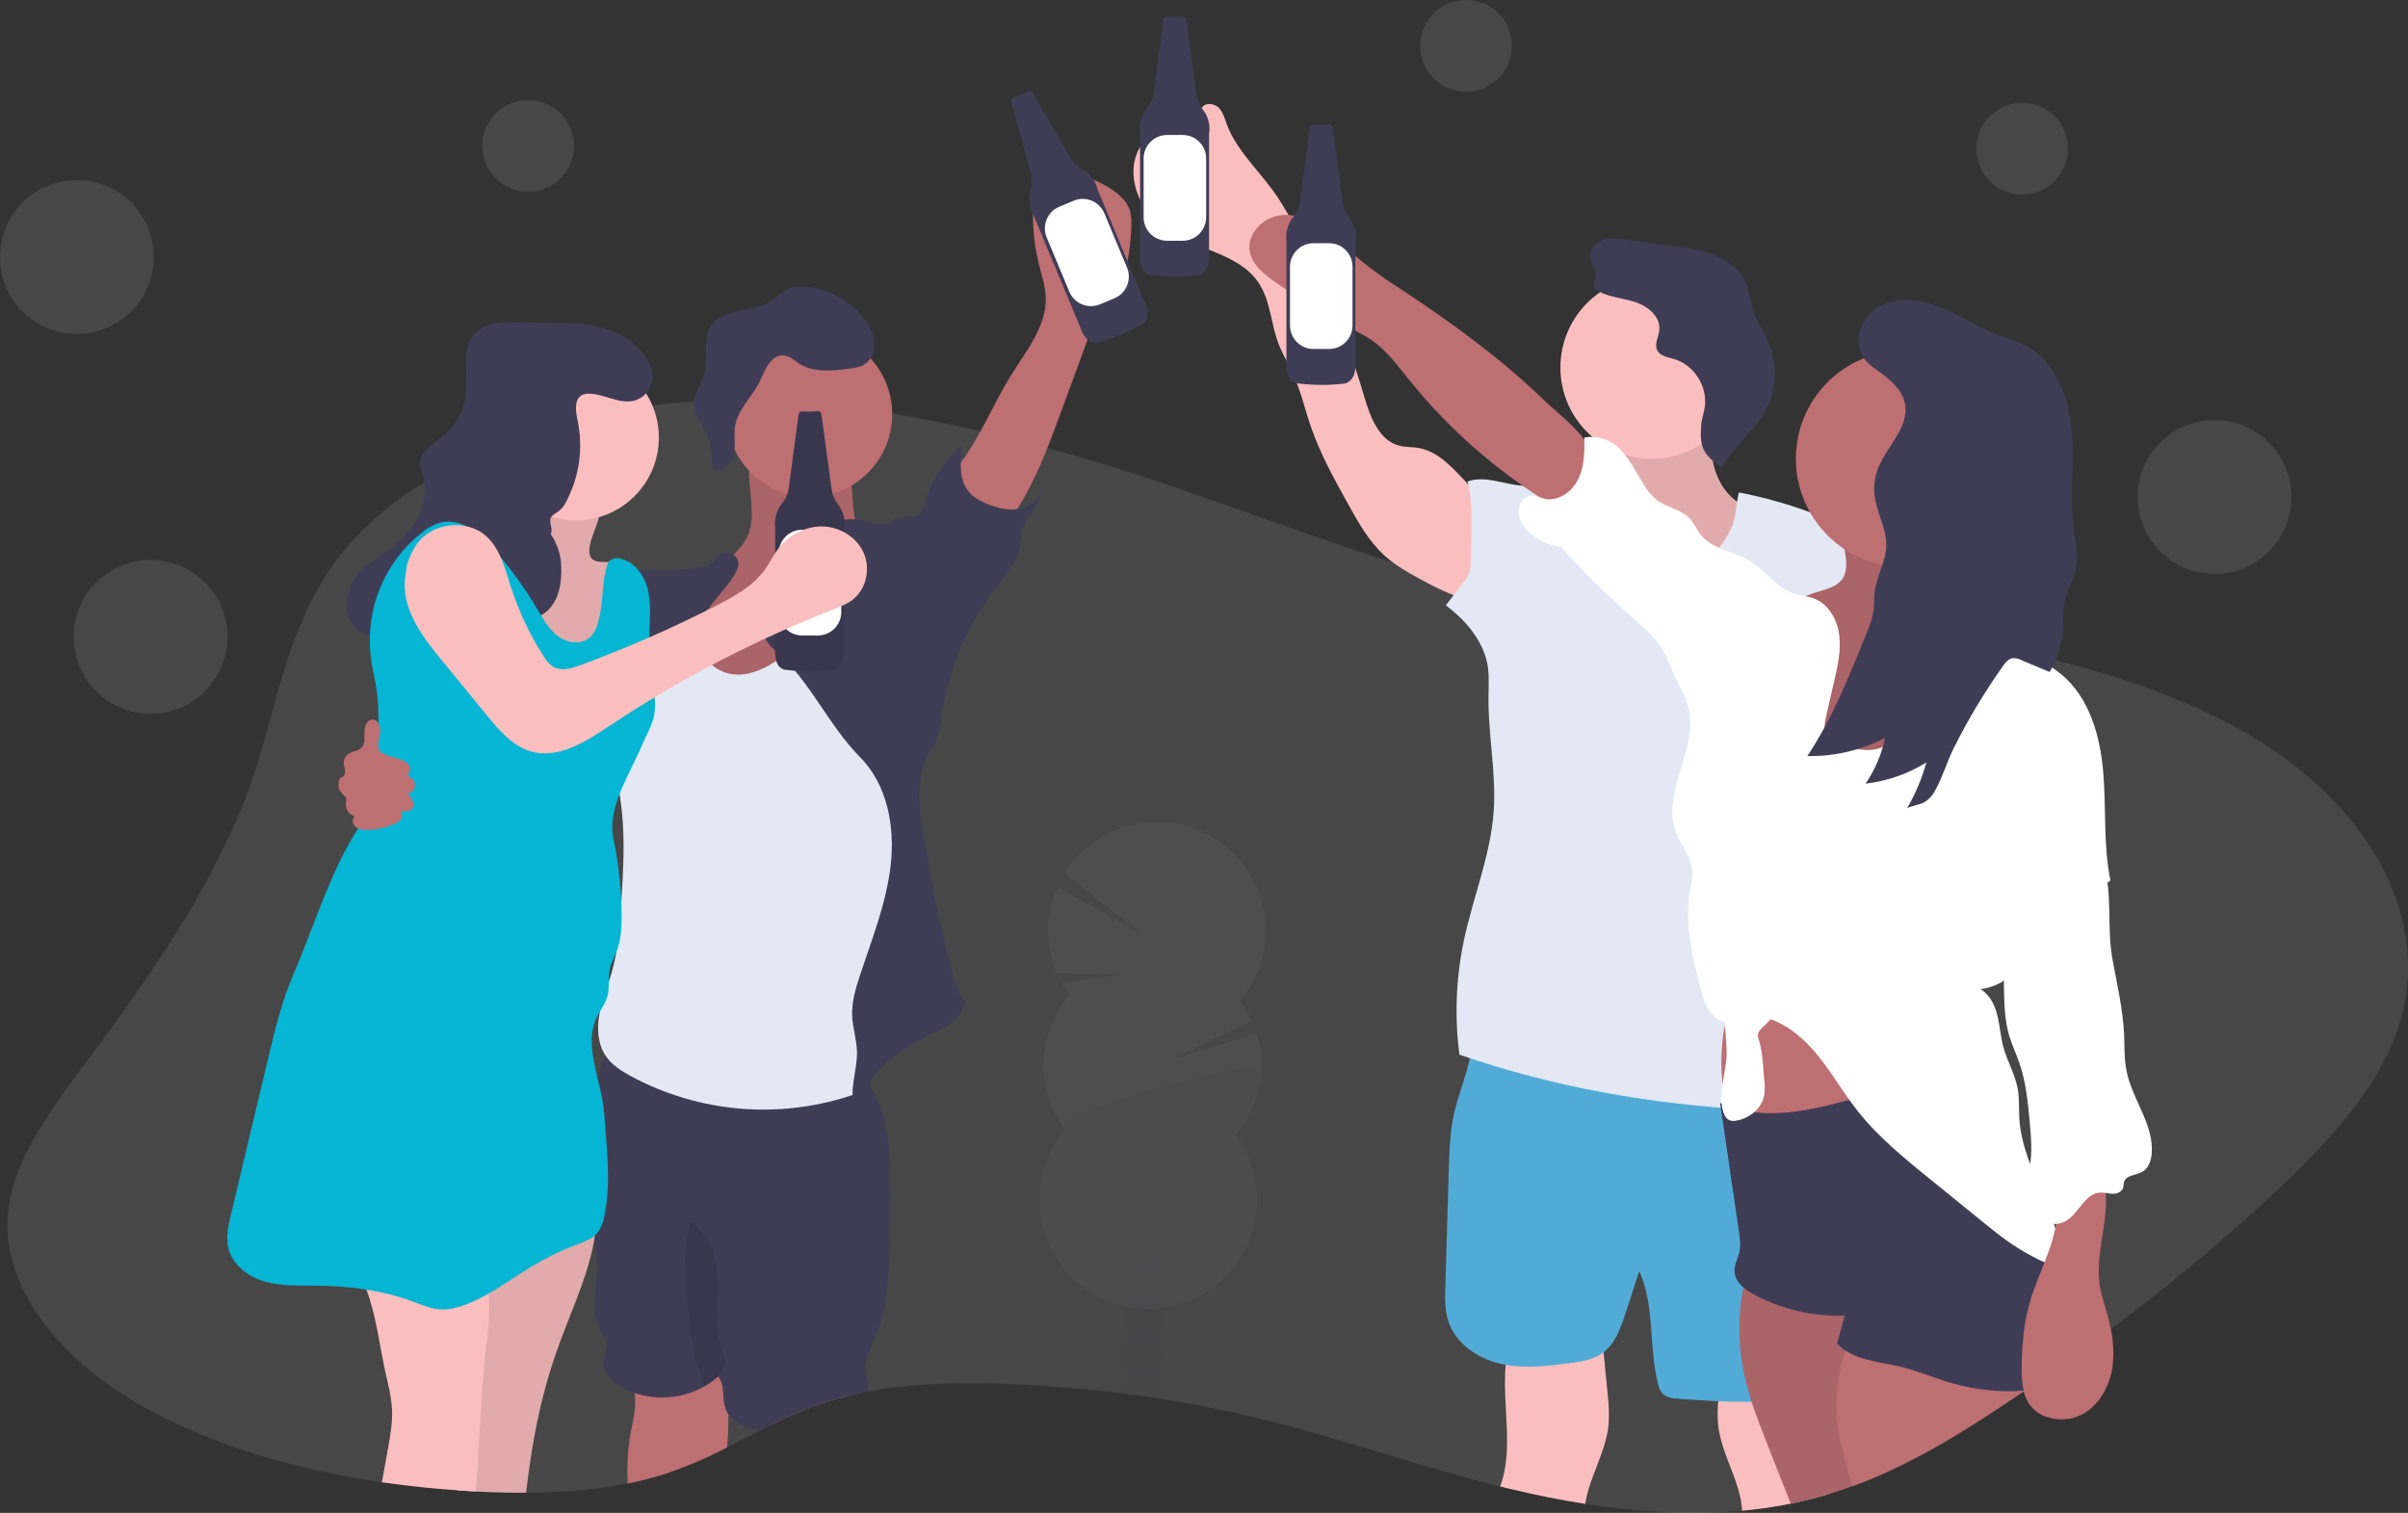 <svg width="635" height="399" viewBox="0 0 635 399" fill="none" xmlns="http://www.w3.org/2000/svg">
<rect x="0" y="0" width="635" height="399" fill="#333333" stroke="none"/>
<g clip-path="url(#clip0)">
<path opacity="0.1" d="M631.023 274.853C624.651 290.183 611.321 304.03 597.011 317.144C584.432 328.674 570.977 339.816 556.645 350.569C552.673 353.554 548.638 356.502 544.54 359.413L541.692 361.422C539.168 363.209 536.6 364.98 533.99 366.734L533.676 366.946C531.144 368.67 528.589 370.377 526.013 372.068C517.582 377.609 508.671 383.11 498.82 387.666C495.464 389.222 492.001 390.672 488.415 391.97C486.476 392.676 484.496 393.336 482.475 393.952C479.163 394.959 475.762 395.838 472.21 396.56C471.617 396.683 471.018 396.801 470.42 396.913C466.784 397.595 463.103 398.094 459.383 398.435C445.75 399.683 431.67 398.771 418.015 396.633C411.191 395.564 404.472 394.187 397.972 392.62C397.172 392.429 396.378 392.234 395.578 392.06C373.443 386.519 352.661 378.997 330.369 373.707C322.687 371.883 314.855 370.334 306.874 369.062C302.981 368.443 299.065 367.883 295.127 367.383C285.858 366.23 276.471 365.457 267.045 365.066C254.336 364.506 241.212 364.747 229.118 366.969C227.507 367.263 225.916 367.595 224.346 367.965C222.355 368.431 220.401 368.963 218.484 369.56C213.316 371.231 208.287 373.302 203.442 375.756C202.485 376.226 201.54 376.702 200.594 377.183C197.63 378.694 194.704 380.239 191.733 381.739C186.387 384.539 180.824 386.901 175.097 388.803C171.96 389.794 168.77 390.609 165.542 391.243C157 392.956 147.91 393.633 138.781 393.678C134.378 393.678 129.97 393.582 125.613 393.353H125.478C123.99 393.275 122.497 393.185 121.003 393.073C114.201 392.609 107.421 391.892 100.742 390.913C77.857 387.554 56.152 381.207 38.694 371.525C14.981 358.383 -0.078 338.788 2.182 319.209C3.804 305.105 13.879 292.008 23.439 279.185C41.222 255.308 57.881 230.888 66.647 205.148C73.757 184.254 75.877 162.163 92.239 143.385C97.481 137.373 104.182 131.888 111.986 127.081C117.819 123.507 123.933 120.415 130.267 117.834C137.426 114.9 144.791 112.497 152.302 110.642C158.811 109.026 165.408 107.785 172.059 106.926C175.673 106.456 179.332 106.092 183.012 105.846C185.847 105.648 188.694 105.523 191.554 105.47H191.996C193.745 105.437 195.494 105.437 197.244 105.47C209.997 105.668 222.716 106.864 235.283 109.047C243.148 110.362 250.946 111.974 258.581 113.748C263.139 114.804 267.655 115.911 272.13 117.068C273.495 117.42 274.86 117.778 276.208 118.142C308.049 126.678 336.064 138.465 366.741 148.137C366.898 148.187 367.049 148.237 367.205 148.276C373.502 150.214 379.895 151.82 386.359 153.09C391.108 154.041 395.964 154.864 400.903 155.586C408.466 156.706 416.192 157.59 423.973 158.351L425.69 158.519C437.108 159.638 448.626 160.472 459.813 161.446C463.785 161.793 467.723 162.151 471.606 162.566C474.067 162.812 476.506 163.073 478.922 163.349C480.657 163.551 482.396 163.752 484.136 163.965C485.876 164.178 487.716 164.401 489.506 164.631C490.67 164.776 491.828 164.928 492.991 165.09C500.04 166.025 507.071 167.071 514.025 168.269C518.254 168.997 522.46 169.78 526.617 170.625C529.626 171.237 532.61 171.883 535.567 172.562C537.76 173.058 539.934 173.581 542.09 174.129C559.604 178.534 575.995 184.31 590.12 192.107C626.799 212.306 643.212 245.536 631.023 274.853Z" fill="white"/>
<path opacity="0.1" d="M139.284 50.597C145.967 50.597 151.384 45.177 151.384 38.491C151.384 31.805 145.967 26.385 139.284 26.385C132.602 26.385 127.185 31.805 127.185 38.491C127.185 45.177 132.602 50.597 139.284 50.597Z" fill="white"/>
<path opacity="0.1" d="M386.6 24.213C393.282 24.213 398.699 18.793 398.699 12.106C398.699 5.42 393.282 0 386.6 0C379.917 0 374.5 5.42 374.5 12.106C374.5 18.793 379.917 24.213 386.6 24.213Z" fill="white"/>
<path opacity="0.1" d="M533.246 51.324C539.928 51.324 545.345 45.904 545.345 39.218C545.345 32.532 539.928 27.111 533.246 27.111C526.563 27.111 521.146 32.532 521.146 39.218C521.146 45.904 526.563 51.324 533.246 51.324Z" fill="white"/>
<path opacity="0.1" d="M20.278 88.07C31.477 88.07 40.556 78.986 40.556 67.78C40.556 56.575 31.477 47.491 20.278 47.491C9.079 47.491 0 56.575 0 67.78C0 78.986 9.079 88.07 20.278 88.07Z" fill="white"/>
<path opacity="0.1" d="M39.717 188.256C50.916 188.256 59.995 179.172 59.995 167.967C59.995 156.762 50.916 147.678 39.717 147.678C28.518 147.678 19.439 156.762 19.439 167.967C19.439 179.172 28.518 188.256 39.717 188.256Z" fill="white"/>
<path opacity="0.1" d="M583.966 151.377C595.165 151.377 604.244 142.293 604.244 131.088C604.244 119.883 595.165 110.799 583.966 110.799C572.767 110.799 563.688 119.883 563.688 131.088C563.688 142.293 572.767 151.377 583.966 151.377Z" fill="white"/>
<path d="M198.222 133.965C198.323 135.668 198.223 137.378 197.926 139.058C196.807 144.258 192.075 147.829 187.493 150.538C182.912 153.246 177.877 155.81 175.153 160.383C171.869 165.907 172.915 173.334 176.77 178.495C180.624 183.655 186.732 186.728 193.02 188.01C204.488 190.377 217.046 187.052 225.644 179.105C234.242 171.157 238.555 158.737 236.446 147.202C231.781 147.857 227.624 143.737 226.114 139.271C224.604 134.804 224.917 129.963 224.33 125.278C224.287 124.486 224.048 123.717 223.636 123.039C222.981 122.133 221.823 121.763 220.744 121.467C215.351 119.983 206.278 116.737 200.689 117.98C195.655 119.133 198.139 129.733 198.222 133.965Z" fill="#BE6F72"/>
<path opacity="0.1" d="M198.222 133.965C198.323 135.668 198.223 137.378 197.926 139.058C196.807 144.258 192.075 147.829 187.493 150.538C182.912 153.246 177.877 155.81 175.153 160.383C171.869 165.907 172.915 173.334 176.77 178.495C180.624 183.655 186.732 186.728 193.02 188.01C204.488 190.377 217.046 187.052 225.644 179.105C234.242 171.157 238.555 158.737 236.446 147.202C231.781 147.857 227.624 143.737 226.114 139.271C224.604 134.804 224.917 129.963 224.33 125.278C224.287 124.486 224.048 123.717 223.636 123.039C222.981 122.133 221.823 121.763 220.744 121.467C215.351 119.983 206.278 116.737 200.689 117.98C195.655 119.133 198.139 129.733 198.222 133.965Z" fill="black"/>
<path d="M191.706 381.75C186.36 384.549 180.796 386.911 175.069 388.813C171.932 389.804 168.743 390.619 165.515 391.253C165.286 386.95 165.521 382.634 166.214 378.38C166.65 375.934 167.294 373.511 167.461 371.031C167.699 367.452 166.934 363.878 165.252 360.71C171.483 359.86 177.402 358.472 183.661 358.88L184.059 358.908C184.803 358.927 185.54 359.065 186.24 359.317C187.203 359.783 188.021 360.503 188.607 361.399C188.929 361.839 189.226 362.296 189.496 362.77C191.264 365.826 191.935 369.352 192.075 372.985C192.141 375.911 192.017 378.839 191.706 381.75Z" fill="#BE6F72"/>
<path d="M224.324 367.97C222.333 368.437 220.378 368.968 218.462 369.565C213.294 371.236 208.265 373.307 203.419 375.761C203.105 374.237 202.951 372.683 202.961 371.127C205.816 369.157 209.038 367.781 212.435 367.082C215.832 366.383 219.335 366.375 222.735 367.058C223.19 367.113 223.622 367.287 223.988 367.562C224.121 367.679 224.234 367.817 224.324 367.97Z" fill="#BE6F72"/>
<path d="M233.94 339.716C233.56 343.377 233 347.048 231.702 350.491C230.298 354.185 228.016 357.767 228.307 361.713C228.435 363.425 229.017 365.283 229.101 366.979C227.49 367.274 225.9 367.606 224.329 367.976C222.338 368.442 220.384 368.974 218.467 369.571C213.299 371.241 208.27 373.313 203.425 375.767C202.468 376.237 201.523 376.713 200.577 377.194C200.186 377.144 199.8 377.082 199.408 377.009C196.611 376.5 193.669 375.246 192.086 373.007C191.723 372.492 191.439 371.926 191.241 371.328C190.329 368.603 191.28 365.205 189.384 363.045L189.294 363.123L189.227 363.168C188.189 364.109 187.048 364.932 185.826 365.619C183.046 367.194 179.965 368.166 176.785 368.472C173.605 368.779 170.396 368.413 167.366 367.399C166.166 366.99 165.006 366.469 163.903 365.843C161.341 364.382 158.869 361.925 159.07 358.992C159.182 357.358 160.116 355.791 159.865 354.173C159.68 353.015 158.919 352.052 158.349 351.028C154.606 344.311 159.07 335.675 156.721 328.377C156.665 328.203 156.603 328.03 156.542 327.862C156.368 327.386 156.173 326.927 155.982 326.468C155.501 325.399 154.964 324.347 154.539 323.25C154.185 322.328 153.904 321.379 153.7 320.412C153.172 317.606 152.984 314.745 153.141 311.894C153.141 304.377 154.483 296.681 156.396 289.438C156.737 288.151 157.118 286.332 157.621 284.351C158.112 282.262 158.774 280.218 159.602 278.239C160.72 275.664 162.242 273.61 164.323 273.123C167.456 272.39 172.244 273.94 175.421 274.321L187.98 275.821L213.091 278.826C217.427 279.347 221.98 279.946 225.555 282.386C225.789 282.548 226.019 282.716 226.248 282.895C227.193 283.64 228.038 284.501 228.765 285.459C229.023 285.789 229.269 286.136 229.504 286.489C230.319 287.737 231.012 289.06 231.574 290.44C234.69 297.929 234.762 306.285 234.785 314.395C234.785 322.858 234.813 331.315 233.94 339.716Z" fill="#3F3D56"/>
<path opacity="0.1" d="M185.798 365.654C185.043 362.743 183.449 358.529 183.214 357.381C182.426 353.532 181.854 349.642 181.502 345.728C180.881 338.754 179.762 328.937 182.224 322.305C184.534 323.536 186.565 327.023 187.633 329.402C191.504 338.027 187.146 348.616 190.782 357.342C191.054 357.865 191.223 358.435 191.28 359.021C191.217 359.766 190.95 360.478 190.508 361.081L189.283 363.118L185.798 365.654Z" fill="black"/>
<path d="M266.363 99.381C270.48 92.665 276.119 86.06 275.766 78.207C275.638 75.409 274.72 72.672 274.021 69.93C272.017 61.992 271.885 53.697 273.635 45.7C280.552 44.588 287.633 46.175 293.415 50.133C295.244 51.398 296.979 52.971 297.784 55.047C298.528 56.961 298.405 59.094 298.271 61.142C297.963 65.849 297.544 70.87 294.646 74.575C293.745 75.734 292.638 76.713 291.759 77.883C290.478 79.562 289.729 81.611 288.996 83.609L279.486 109.495C274.687 122.541 269.484 136.187 258.912 145.215C258.654 145.433 251.08 134.67 250.453 133.59C247.919 129.163 249.027 127.293 252.093 123.588C258.14 116.262 261.423 107.424 266.363 99.381Z" fill="#BE6F72"/>
<path d="M157.381 320.021C157.348 321.953 157.186 323.881 156.894 325.791C156.793 326.496 156.676 327.196 156.536 327.896C154.629 337.858 149.879 347.334 146.556 357.039C142.176 369.851 140.252 380.966 138.725 393.688C134.322 393.688 129.914 393.593 125.557 393.364H125.422C123.934 393.285 122.441 393.196 120.947 393.084C122.295 381.218 119.828 368.771 122.239 356.894C123.213 352.114 124.874 347.474 125.876 342.716C126.184 341.316 126.418 339.9 126.575 338.474C126.715 337.119 126.787 335.715 127.397 334.494C127.453 334.376 127.516 334.262 127.587 334.153C128.123 333.309 128.787 332.553 129.556 331.914C136.372 325.934 144.709 321.957 153.644 320.423C154.914 320.25 156.15 320.104 157.381 320.021Z" fill="#FBBEBE"/>
<path opacity="0.1" d="M157.381 320.021C157.348 321.953 157.186 323.881 156.894 325.791C156.793 326.496 156.676 327.196 156.536 327.896C154.629 337.858 149.879 347.334 146.556 357.039C142.176 369.851 140.252 380.966 138.725 393.688C134.322 393.688 129.914 393.593 125.557 393.364H125.422C123.934 393.285 122.441 393.196 120.947 393.084C122.295 381.218 119.828 368.771 122.239 356.894C123.213 352.114 124.874 347.474 125.876 342.716C126.184 341.316 126.418 339.9 126.575 338.474C126.715 337.119 126.787 335.715 127.397 334.494C127.453 334.376 127.516 334.262 127.587 334.153C128.123 333.309 128.787 332.553 129.556 331.914C136.372 325.934 144.709 321.957 153.644 320.423C154.914 320.25 156.15 320.104 157.381 320.021Z" fill="black"/>
<path d="M129.019 345.526C128.929 348.637 128.673 351.74 128.253 354.823C126.759 367.422 126.48 380.569 125.456 393.358C123.968 393.28 122.474 393.19 120.981 393.078C114.179 392.614 107.399 391.898 100.719 390.918C101.234 388.037 101.753 385.157 102.275 382.276C102.912 378.745 103.55 375.179 103.365 371.597C103.192 368.211 102.286 364.914 101.564 361.595C100.026 354.487 99.164 346.819 96.63 340.114C95.309 336.353 93.199 332.918 90.443 330.039C100.926 325.92 111.001 325.685 122.262 326.121C123.061 326.077 123.856 326.272 124.544 326.681C125.078 327.144 125.475 327.744 125.691 328.416C127.383 332.489 128.445 336.796 128.84 341.189C128.975 342.63 129.035 344.078 129.019 345.526Z" fill="#FBBEBE"/>
<path d="M213.461 131.077C225.509 131.077 235.277 121.304 235.277 109.248C235.277 97.193 225.509 87.42 213.461 87.42C201.412 87.42 191.644 97.193 191.644 109.248C191.644 121.304 201.412 131.077 213.461 131.077Z" fill="#BE6F72"/>
<path d="M217.997 160.265C220.794 155.491 223.244 149.53 228.626 148.204C231.663 147.448 234.824 148.478 237.783 149.491C238.64 149.694 239.419 150.146 240.021 150.79C240.458 151.484 240.692 152.286 240.697 153.107C241.634 162.974 241.602 172.91 240.602 182.771C239.892 189.75 238.695 196.696 238.482 203.709C238.186 213.431 239.786 223.153 239.26 232.864C238.863 240.224 237.252 247.456 235.652 254.648L228.939 284.76C228.819 285.692 228.445 286.572 227.859 287.306C227.293 287.826 226.616 288.209 225.879 288.426C216.163 291.862 205.834 293.222 195.559 292.417C185.285 291.612 175.294 288.66 166.23 283.752C163.808 282.42 161.392 280.881 159.814 278.609C157.577 275.385 157.37 271.12 158.097 267.258C158.824 263.396 160.396 259.752 161.453 255.963C163.087 250.086 163.473 243.952 163.842 237.862C164.334 229.847 164.826 221.782 163.97 213.795C163.383 208.293 162.158 202.875 161.235 197.418C159.876 189.194 159.087 180.885 158.874 172.551C158.735 167.575 158.964 162.051 162.404 158.463C164.082 156.717 166.32 155.665 168.597 154.814C172.417 153.403 176.686 152.575 180.545 153.862C184.405 155.15 187.516 159.202 186.604 163.17C186.184 165.012 184.993 166.624 184.702 168.493C184.316 170.967 185.625 173.458 187.499 175.131C197.579 184.243 212.968 168.907 217.997 160.265Z" fill="#E3E8F4"/>
<path d="M218.797 137.961C221.858 136.832 225.185 136.638 228.357 137.401C230.377 137.882 232.558 138.733 234.421 137.832C235.098 137.507 235.657 136.976 236.34 136.673C238.186 135.862 240.58 136.858 242.213 135.677C243.243 134.933 243.578 133.578 243.925 132.347C245.605 126.469 249.047 121.249 253.787 117.392C253.2 121.685 252.775 126.571 255.611 129.851C256.903 131.339 258.716 132.274 260.55 133.002C263.185 134.048 266.077 134.742 268.857 134.171C271.638 133.601 274.239 131.496 274.681 128.692C274.586 132.907 270.575 135.851 269.45 139.92C269.025 141.442 269.064 143.06 268.768 144.615C268.013 148.589 265.177 151.78 262.699 154.981C254.784 165.279 249.728 177.485 248.042 190.366C247.928 191.894 247.608 193.4 247.091 194.843C246.543 195.95 245.923 197.019 245.234 198.045C241.134 204.974 242.398 213.716 243.791 221.63C245.967 234.028 248.137 246.173 251.662 258.257C252.266 260.323 252.948 262.477 254.487 263.983C254 268.869 249.072 271.097 244.641 273.207C240.267 275.294 236.231 278.028 232.67 281.317C231.395 282.492 230.136 283.813 229.672 285.487C229.235 287.06 229.549 288.789 228.989 290.317C228.43 291.845 226.192 292.942 225.208 291.655C223.977 287.048 226.08 282.229 225.985 277.461C225.918 274.242 224.866 271.114 224.715 267.895C224.57 264.252 225.644 260.675 226.785 257.216C229.963 247.584 233.8 238.041 234.902 227.961C236.004 217.88 233.946 206.871 226.796 199.679C218.31 191.104 213.6 179.479 204.504 171.604C203.061 170.356 201.428 168.806 201.668 166.914C201.834 166.081 202.201 165.301 202.737 164.642C205.858 160.231 210.009 156.632 213.365 152.412C216.722 148.192 219.407 143.334 218.797 137.961Z" fill="#3F3D56"/>
<path d="M188.931 146.989C188.372 147.549 187.986 148.321 187.337 148.802C186.579 149.27 185.715 149.538 184.825 149.58C181.533 150.081 178.213 150.378 174.885 150.47C172.088 150.47 169.184 150.224 166.494 150.991C162.74 152.054 159.742 155.021 157.862 158.435C155.982 161.849 155.093 165.711 154.371 169.556C152.781 178.028 151.929 186.622 151.826 195.241C156.437 191.562 160.546 187.294 164.049 182.547C166.734 178.903 169.167 174.873 172.999 172.439C174.761 171.319 176.742 170.58 178.515 169.489C182.213 167.211 184.775 163.528 187.236 159.974C189.048 157.338 194.29 152.189 194.704 149.032C195.056 146.015 190.889 144.543 188.931 146.989Z" fill="#3F3D56"/>
<path d="M208.42 94.304C209.111 94.719 209.773 95.181 210.401 95.687C214.199 98.34 219.284 97.847 223.876 97.243C225.286 97.064 226.735 96.862 227.943 96.123C229.884 94.925 230.796 92.463 230.606 90.185C230.416 87.907 229.269 85.808 227.871 84.028C226.018 81.673 223.707 79.718 221.077 78.283C218.447 76.847 215.553 75.961 212.571 75.677C211.027 75.475 209.457 75.642 207.99 76.164C206.183 76.909 204.823 78.442 203.156 79.466C198.239 82.489 190.665 81.146 187.493 85.97C185.172 89.53 186.828 94.366 185.731 98.457C184.914 101.513 182.559 104.295 183.012 107.412C183.264 109.091 184.316 110.558 185.155 112.058C187.082 115.506 187.973 119.438 187.723 123.381C189.876 124.903 192.88 122.536 193.479 119.972C194.077 117.409 193.389 114.677 193.898 112.091C194.799 107.552 198.804 104.222 200.611 100.058C201.909 97.075 204.023 92.037 208.42 94.304Z" fill="#3F3D56"/>
<path d="M155.524 143.989C155.356 145.008 155.249 146.133 155.814 146.995C156.933 148.674 159.495 148.069 161.509 148.321C164.647 148.707 166.963 151.679 167.573 154.802C168.183 157.926 167.456 161.105 166.661 164.172C164.864 171.123 162.723 177.976 160.239 184.73C153.56 183.94 146.528 181.371 142.982 175.668C139.76 170.48 140.09 163.87 138.042 158.116C136.605 154.064 134.026 150.538 131.475 147.079C135.575 147.593 138.507 142.903 138.747 138.773C138.988 134.642 137.69 130.45 138.574 126.414C138.781 125.457 154.942 128.474 156.514 129.565C161.056 132.717 156.24 139.612 155.524 143.989Z" fill="#FBBEBE"/>
<path opacity="0.1" d="M155.524 143.989C155.356 145.008 155.249 146.133 155.814 146.995C156.933 148.674 159.495 148.069 161.509 148.321C164.647 148.707 166.963 151.679 167.573 154.802C168.183 157.926 167.456 161.105 166.661 164.172C164.864 171.123 162.723 177.976 160.239 184.73C153.56 183.94 146.528 181.371 142.982 175.668C139.76 170.48 140.09 163.87 138.042 158.116C136.605 154.064 134.026 150.538 131.475 147.079C135.575 147.593 138.507 142.903 138.747 138.773C138.988 134.642 137.69 130.45 138.574 126.414C138.781 125.457 154.942 128.474 156.514 129.565C161.056 132.717 156.24 139.612 155.524 143.989Z" fill="black"/>
<path d="M151.927 137.233C163.976 137.233 173.743 127.46 173.743 115.405C173.743 103.349 163.976 93.576 151.927 93.576C139.878 93.576 130.11 103.349 130.11 115.405C130.11 127.46 139.878 137.233 151.927 137.233Z" fill="#FBBEBE"/>
<path d="M145.209 140.855C146.003 139.612 144.649 137.877 145.27 136.539C145.639 135.733 146.573 135.386 147.295 134.86C148.2 134.123 148.922 133.186 149.404 132.123C152.801 125.593 153.829 118.086 152.313 110.883C151.798 108.465 151.34 105.252 153.549 104.166C154.162 103.893 154.833 103.777 155.501 103.83C159.484 103.959 163.333 106.629 167.198 105.683C168.518 105.324 169.696 104.57 170.576 103.523C171.456 102.476 171.995 101.185 172.121 99.823C172.373 96.207 169.665 93.106 167.003 90.672C162.209 86.261 154.903 85.282 148.391 85.175L136.281 84.974C132.404 84.907 128.057 85.03 125.361 87.812C121.479 91.814 123.431 98.362 122.872 103.909C122.396 108.336 120.183 112.392 116.718 115.187C114.207 117.19 110.75 119.104 110.794 122.306C110.794 123.425 111.275 124.444 111.583 125.502C112.819 129.688 111.639 134.317 109.267 137.983C106.895 141.649 103.427 144.47 99.83 146.938C97.906 148.254 95.914 149.519 94.393 151.304C92.725 153.366 91.734 155.894 91.557 158.541C91.317 160.564 91.733 162.61 92.743 164.379C95.109 168.162 100.787 168.716 104.675 166.522C108.562 164.328 110.934 160.175 112.506 156C113.446 153.521 114.402 150.683 116.808 149.569C119.851 148.153 123.409 150.392 125.389 153.106C127.369 155.821 128.589 159.134 131.123 161.34C135.095 164.799 141.852 164.239 145.209 160.175C147.608 157.259 148.14 153.224 148.005 149.446C147.939 146.369 146.966 143.38 145.209 140.855Z" fill="#3F3D56"/>
<path d="M153.04 169.304C150.551 169.836 147.949 168.66 146.098 166.903C144.246 165.145 142.999 162.879 141.701 160.685C138.411 155.15 134.639 149.917 130.429 145.047C126.759 140.81 121.652 136.506 116.204 137.815C114.379 138.342 112.687 139.248 111.236 140.474C106.432 144.28 102.672 149.243 100.307 154.899C97.942 160.555 97.051 166.719 97.716 172.813C98.141 176.379 99.109 179.866 99.511 183.448C99.782 186.4 99.861 189.367 99.746 192.33C99.595 201.353 99.287 210.896 94.426 218.496C86.891 230.25 82.858 244.287 77.326 257.116C74.338 264.05 72.548 271.433 70.792 278.776C69.751 283.134 68.713 287.491 67.676 291.845L60.907 320.334C60.208 323.272 59.509 326.351 60.247 329.289C61.366 333.677 65.489 336.744 69.835 337.993C74.182 339.241 78.786 339.028 83.3 339.067C91.937 339.151 100.641 340.226 108.747 343.226C111.063 344.082 113.373 345.106 115.84 345.308C118.307 345.509 120.763 344.866 123.073 343.97C129.377 341.53 134.781 337.254 140.588 333.8C144.215 331.614 148.035 329.764 152 328.276C153.991 327.532 156.128 326.827 157.498 325.198C158.533 323.972 158.998 322.371 159.339 320.804C161.23 311.983 159.96 302.843 159.339 293.843C158.718 284.843 153.342 275.334 157.789 267.487C158.684 265.903 159.753 264.381 160.211 262.623C160.816 260.328 160.307 257.86 160.816 255.543C161.19 253.83 162.091 252.291 162.706 250.651C163.78 247.763 163.926 244.618 163.915 241.534C163.889 234.762 163.177 228.011 161.789 221.384C160.027 212.989 165.856 204.688 169.195 196.757C170.392 193.92 172.087 191.239 172.585 188.2C173.033 185.457 172.457 182.664 172.026 179.916C171.383 175.657 171.121 171.349 171.243 167.043C171.349 163.181 171.757 159.246 170.834 155.491C169.911 151.735 167.277 148.091 163.49 147.319C163.065 147.194 162.618 147.165 162.181 147.234C161.744 147.303 161.327 147.468 160.961 147.716C160.524 148.145 160.216 148.688 160.072 149.284C158.841 153.056 159.081 157.119 158.393 161.037C157.705 164.955 156.9 168.476 153.04 169.304Z" fill="#06B6D4"/>
<path d="M100.25 193.343C100.479 191.793 99.757 189.733 98.191 189.789C96.748 189.845 96.105 191.653 96.11 193.103C96.116 194.552 96.311 196.215 95.288 197.233C94.382 198.134 92.882 198.106 91.831 198.84C91.46 199.104 91.157 199.455 90.95 199.861C90.743 200.267 90.636 200.717 90.639 201.174C90.639 201.952 90.992 202.696 91.014 203.474C91.036 204.252 90.516 205.153 89.744 205.103C89.348 205.768 89.183 206.547 89.275 207.316C89.367 208.086 89.711 208.803 90.253 209.356C90.656 209.748 91.182 210.084 91.316 210.632C91.359 211.017 91.328 211.406 91.227 211.78C90.992 213.319 92.054 215.043 93.604 215.211C92.737 215.832 92.91 217.287 93.705 218.009C94.499 218.731 95.64 218.871 96.709 218.871C99.134 218.858 101.532 218.361 103.763 217.41C104.527 217.158 105.202 216.692 105.709 216.067C105.945 215.745 106.058 215.349 106.028 214.951C105.998 214.554 105.828 214.179 105.547 213.896C106.632 214.075 107.936 214.175 108.646 213.336C109.636 212.16 108.573 210.42 107.527 209.284C107.961 209.219 108.367 209.028 108.693 208.735C109.019 208.442 109.253 208.06 109.363 207.635C109.474 207.21 109.458 206.763 109.317 206.347C109.175 205.932 108.915 205.567 108.568 205.299C108.21 205.035 107.723 204.806 107.673 204.364C107.622 203.922 107.997 203.636 108.154 203.244C108.512 202.366 107.695 201.47 106.906 200.938C105.038 199.696 102.286 199.718 100.624 198.465C98.963 197.211 100.009 195.022 100.25 193.343Z" fill="#BE6F72"/>
<path d="M215.653 108.413C214.298 108.55 212.935 108.582 211.575 108.509C211.344 108.483 211.111 108.55 210.928 108.694C210.745 108.839 210.626 109.05 210.596 109.281L207.995 128.803C207.795 130.221 207.215 131.557 206.317 132.671C205.577 133.557 205.026 134.587 204.7 135.695C204.374 136.803 204.279 137.967 204.421 139.113V172.275C204.421 172.275 204.253 176.697 207.648 176.697C211.712 177.208 215.824 177.208 219.888 176.697C219.888 176.697 222.607 176.182 222.607 172.102V139.449C222.814 138.31 222.771 137.139 222.482 136.018C222.192 134.897 221.662 133.852 220.928 132.956C220.06 131.838 219.499 130.513 219.301 129.111L216.599 109.18C216.568 108.956 216.453 108.752 216.278 108.61C216.102 108.467 215.879 108.397 215.653 108.413Z" fill="#3F3D56"/>
<path opacity="0.1" d="M215.653 108.413C214.298 108.55 212.935 108.582 211.575 108.509C211.344 108.483 211.111 108.55 210.928 108.694C210.745 108.839 210.626 109.05 210.596 109.281L207.995 128.803C207.795 130.221 207.215 131.557 206.317 132.671C205.577 133.557 205.026 134.587 204.7 135.695C204.374 136.803 204.279 137.967 204.421 139.113V172.275C204.421 172.275 204.253 176.697 207.648 176.697C211.712 177.208 215.824 177.208 219.888 176.697C219.888 176.697 222.607 176.182 222.607 172.102V139.449C222.814 138.31 222.771 137.139 222.482 136.018C222.192 134.897 221.662 133.852 220.928 132.956C220.06 131.838 219.499 130.513 219.301 129.111L216.599 109.18C216.568 108.956 216.453 108.752 216.278 108.61C216.102 108.467 215.879 108.397 215.653 108.413Z" fill="black"/>
<path d="M215.67 139.707H211.547C208.133 139.707 205.366 142.476 205.366 145.892V161.412C205.366 164.828 208.133 167.597 211.547 167.597H215.67C219.084 167.597 221.851 164.828 221.851 161.412V145.892C221.851 142.476 219.084 139.707 215.67 139.707Z" fill="white"/>
<path d="M271.073 24.056C269.877 24.714 268.631 25.275 267.347 25.735C267.125 25.802 266.937 25.952 266.823 26.155C266.709 26.358 266.678 26.597 266.737 26.821L271.85 45.851C272.216 47.232 272.2 48.687 271.806 50.06C271.461 51.163 271.348 52.326 271.473 53.475C271.598 54.624 271.959 55.734 272.533 56.737L285.298 87.342C285.298 87.342 286.842 91.484 289.98 90.174C293.931 89.077 297.728 87.487 301.28 85.439C301.28 85.439 303.591 83.916 302.024 80.155L289.455 50.021C289.207 48.89 288.717 47.825 288.019 46.901C287.321 45.978 286.431 45.217 285.41 44.67C284.18 43.974 283.152 42.969 282.429 41.754L272.264 24.404C272.149 24.203 271.961 24.055 271.738 23.99C271.516 23.925 271.278 23.949 271.073 24.056Z" fill="#3F3D56"/>
<path d="M283.143 52.935L279.338 54.523C276.187 55.839 274.699 59.461 276.014 62.613L281.987 76.936C283.302 80.089 286.922 81.578 290.073 80.262L293.877 78.674C297.028 77.359 298.516 73.737 297.201 70.585L291.228 56.261C289.913 53.109 286.293 51.62 283.143 52.935Z" fill="white"/>
<path d="M114.089 141.431C108.076 143.91 105.698 151.623 107.108 157.97C108.518 164.317 112.763 169.606 116.903 174.638L128.505 188.798C131.71 192.716 135.218 196.841 140.107 198.207C147.256 200.205 154.405 195.649 160.586 191.53C179.037 179.228 198.76 168.952 219.413 160.88C221.432 160.097 223.502 159.302 225.163 157.903C228.609 155.003 229.577 149.658 227.658 145.589C225.739 141.52 221.27 138.873 216.767 138.839C212.263 138.806 207.883 141.19 205.176 144.795C203.884 146.513 202.938 148.477 201.691 150.224C198.536 154.612 193.613 157.326 188.797 159.778C177.184 165.706 165.229 170.939 152.995 175.449C150.758 176.267 148.235 177.045 146.126 175.964C144.834 175.298 143.961 174.039 143.178 172.808C139.609 167.187 136.771 161.135 134.731 154.796C133.204 150.039 131.968 144.856 128.298 141.475C123.095 136.684 113.675 137.832 109.776 143.714C109.776 143.714 105.206 150.403 108.003 153.201C110.8 156 114.089 141.431 114.089 141.431Z" fill="#FBBEBE"/>
<path d="M427.822 118.27C428.638 120.447 428.661 122.832 428.543 125.154C428.398 127.986 427.687 131.311 425.058 132.391C423.346 133.08 421.232 132.559 419.71 133.6C417.864 134.854 417.954 137.552 418.239 139.757C419.028 145.819 419.917 152.104 423.218 157.231C424.991 159.979 427.391 162.268 429.824 164.457C434.674 168.834 439.994 173.11 446.366 174.57C447.403 174.863 448.495 174.909 449.554 174.705C450.598 174.382 451.546 173.805 452.312 173.026C456.004 169.634 457.906 164.792 460.367 160.404C462.107 157.264 464.182 154.248 465.161 150.789C465.968 147.766 465.914 144.579 465.007 141.585C464.099 138.592 462.374 135.912 460.026 133.847C458.935 132.912 457.727 132.128 456.67 131.16C453.906 128.653 452.295 125.054 451.635 121.382C450.975 117.71 451.076 113.932 451.395 110.188C445.801 109.757 440.246 110.434 434.786 111.526C432.358 112.013 428.94 112.236 426.742 113.395C424.269 114.71 427.145 116.395 427.822 118.27Z" fill="#FBBEBE"/>
<path opacity="0.1" d="M427.822 118.27C428.638 120.447 428.661 122.832 428.543 125.154C428.398 127.986 427.687 131.311 425.058 132.391C423.346 133.08 421.232 132.559 419.71 133.6C417.864 134.854 417.954 137.552 418.239 139.757C419.028 145.819 419.917 152.104 423.218 157.231C424.991 159.979 427.391 162.268 429.824 164.457C434.674 168.834 439.994 173.11 446.366 174.57C447.403 174.863 448.495 174.909 449.554 174.705C450.598 174.382 451.546 173.805 452.312 173.026C456.004 169.634 457.906 164.792 460.367 160.404C462.107 157.264 464.182 154.248 465.161 150.789C465.968 147.766 465.914 144.579 465.007 141.585C464.099 138.592 462.374 135.912 460.026 133.847C458.935 132.912 457.727 132.128 456.67 131.16C453.906 128.653 452.295 125.054 451.635 121.382C450.975 117.71 451.076 113.932 451.395 110.188C445.801 109.757 440.246 110.434 434.786 111.526C432.358 112.013 428.94 112.236 426.742 113.395C424.269 114.71 427.145 116.395 427.822 118.27Z" fill="black"/>
<path d="M396.607 134.743C387.522 131.625 383.182 119.446 373.672 118.08C372.173 117.862 370.634 117.946 369.163 117.599C363.687 116.3 361.332 109.965 359.748 104.563C354.412 86.558 347.442 68.938 337.54 52.976C333.362 46.259 326.755 40.741 323.74 33.386C323.046 31.707 322.694 29.793 321.446 28.466C320.199 27.14 317.531 26.95 316.854 28.64C316.665 29.239 316.623 29.874 316.731 30.492L317.385 37.461L306.007 36.437C304.955 36.257 303.874 36.334 302.858 36.66C301.76 37.21 300.885 38.121 300.38 39.241C296.531 46.478 300.631 55.959 307.422 60.537C315.355 65.882 326.682 66.694 331.952 74.67C335.085 79.416 335.146 85.522 337.21 90.823C338.195 93.358 339.632 95.687 340.779 98.144C342.967 102.828 344.085 107.922 345.78 112.802C348.208 119.782 351.805 126.285 355.391 132.75C358.154 137.743 360.985 142.825 365.236 146.642C368.033 149.149 371.322 151.007 374.612 152.799C382.701 157.22 392.238 161.474 400.808 158.082C401.3 150.437 399.382 141.912 396.607 134.743Z" fill="#FBBEBE"/>
<path d="M424.191 375.683C423.503 382.987 419.073 389.603 418.038 396.633C411.213 395.564 404.495 394.187 397.995 392.619C397.195 392.429 396.4 392.233 395.6 392.06C399.281 381.985 396.076 370.702 397.049 359.972C397.144 358.942 397.279 357.912 397.458 356.894C405.888 354.017 413.501 350.177 422.339 351.297C422.513 353.088 422.692 354.884 422.865 356.675C423.22 360.254 423.57 363.828 423.917 367.399C424.272 370.145 424.364 372.919 424.191 375.683Z" fill="#FBBEBE"/>
<path d="M482.491 393.951C479.18 394.959 475.779 395.838 472.227 396.56C471.634 396.683 471.035 396.8 470.436 396.912C466.8 397.595 463.12 398.093 459.4 398.435C459.019 390.655 453.806 383.502 453.045 375.515C452.889 373.53 452.91 371.535 453.106 369.554C453.173 368.77 453.252 367.987 453.325 367.203L454.902 351.1C456.158 350.942 457.424 350.881 458.689 350.916C465.961 351.089 472.579 354.24 479.784 356.698C480.321 360.095 480.508 363.538 480.343 366.974C480.069 375.716 478.665 384.565 481.91 392.586C482.094 393.039 482.296 393.492 482.491 393.951Z" fill="#FBBEBE"/>
<path d="M388.065 271.187C389.044 278.821 385.145 286.131 383.456 293.636C382.337 298.601 382.186 303.711 382.035 308.804L381.151 339.313C381.062 342.364 380.983 345.47 381.912 348.397C383.78 354.263 389.536 358.226 395.528 359.636C401.519 361.047 407.784 360.33 413.887 359.524C416.88 359.127 420.001 358.662 422.479 356.933C425.886 354.554 427.374 350.317 428.661 346.366L432.291 335.211C436.47 344.625 434.702 354.918 437.208 364.909C437.369 365.832 437.753 366.703 438.327 367.444C439.384 368.619 441.124 368.804 442.707 368.916C453.671 369.688 464.787 370.455 475.572 368.356C478.537 367.797 481.63 366.89 483.677 364.662C486.06 362.071 486.474 358.259 486.446 354.739C486.295 342.644 481.927 330.974 480.953 318.918C480.534 313.752 480.741 308.558 480.556 303.375C480.411 299.477 480.047 295.59 479.465 291.733C479.28 289.966 478.796 288.244 478.033 286.64C476.355 283.506 472.87 281.804 469.569 280.483C443.927 270.062 415.722 270.162 388.065 271.187Z" fill="#52ABD7"/>
<path d="M435.541 121.002C448.826 121.002 459.595 110.226 459.595 96.934C459.595 83.642 448.826 72.867 435.541 72.867C422.256 72.867 411.487 83.642 411.487 96.934C411.487 110.226 422.256 121.002 435.541 121.002Z" fill="#FBBEBE"/>
<path d="M456.508 139.326C454.723 143.244 451.915 147.162 447.736 148.159C443.893 149.082 439.821 147.229 436.99 144.47C434.16 141.711 432.308 138.129 430.344 134.698C428.912 132.19 427.318 129.66 424.896 128.082C421.584 125.933 417.311 125.989 413.406 126.621C409.501 127.254 405.625 128.384 401.659 128.127C396.719 127.797 391.685 125.328 387.025 126.974C388.535 133.735 387.993 141.168 387.819 148.097C387.848 149.167 387.697 150.234 387.372 151.254C386.965 152.204 386.416 153.088 385.744 153.873L381.269 159.644C386.068 163.237 390.219 167.927 391.897 173.687C392.842 176.966 392.552 180.448 392.518 183.862C392.412 193.886 394.588 203.871 393.9 213.873C393.094 225.588 388.418 236.659 386.007 248.149C383.942 258.014 383.552 268.155 384.854 278.149C409.927 286.83 435.759 291.274 462.264 292.729C466.946 292.987 472.003 293.026 475.846 290.334C479.04 288.095 480.83 284.261 481.44 280.399C482.05 276.537 481.63 272.608 481.205 268.724C480.053 258.22 478.902 247.716 477.753 237.213C477.099 231.235 476.444 225.224 476.87 219.229C477.188 214.752 478.106 210.358 479.018 205.976L484.612 179.076C485.412 175.254 486.217 171.403 487.8 167.838C489.098 164.927 490.894 162.241 492.326 159.409C494.033 156.013 495.21 152.375 495.816 148.623C496.059 147.534 496.044 146.403 495.772 145.321C495.173 143.485 493.344 142.382 491.638 141.481C481.234 136.011 470.084 132.098 458.544 129.868C457.761 133.164 457.912 136.254 456.508 139.326Z" fill="#E3E8F4"/>
<path d="M454.186 123.207C456.983 117.845 462.213 114.083 465.251 108.845C466.93 105.875 467.868 102.543 467.987 99.133C468.106 95.723 467.401 92.335 465.933 89.255C464.865 87.072 463.416 85.069 462.577 82.785C461.643 80.188 461.553 77.328 460.474 74.787C458.991 71.305 455.78 68.798 452.284 67.354C448.788 65.91 445.012 65.389 441.247 64.886L428.538 63.173C426.697 62.927 424.79 62.681 423 63.173C421.209 63.666 419.542 65.126 419.397 66.985C419.224 69.184 421.154 71.233 420.706 73.393C420.544 74.154 420.096 74.927 420.354 75.666C420.583 76.159 420.979 76.556 421.472 76.785C424.488 78.464 428.09 78.615 431.357 79.712C434.624 80.809 437.902 83.563 437.572 86.988C437.393 88.83 436.207 90.744 437.012 92.395C437.784 93.923 439.809 94.203 441.426 94.679C446.656 96.195 450.326 101.871 449.565 107.272C449.33 108.951 448.726 110.557 448.603 112.242C448.195 118.141 449.123 119.826 453.94 123.257L454.186 123.207Z" fill="#3F3D56"/>
<path d="M486.86 148.718C486.886 149.835 486.682 150.945 486.262 151.981C484.516 155.703 479.174 155.468 475.633 157.578C471.225 160.208 470.252 166.08 469.849 171.195C469.39 176.988 469.077 182.865 470.263 188.546C471.449 194.227 474.302 199.768 479.068 203.098C484.869 207.134 492.756 207.274 499.38 204.817C506.003 202.359 511.535 197.608 516.335 192.414C520.888 187.488 524.966 181.998 527.411 175.746C527.842 174.626 528.222 173.44 527.875 172.32C527.355 170.641 525.526 169.88 524.038 168.962C520.564 166.863 518.248 163.203 517.045 159.335C515.843 155.468 515.641 151.354 515.602 147.296C515.557 143.081 515.546 138.475 512.861 135.223C510.176 131.971 505.522 131.059 501.282 131.093C497.813 131.093 488.214 131.423 485.848 134.451C483.907 136.97 487 145.113 486.86 148.718Z" fill="#BE6F72"/>
<path opacity="0.1" d="M486.86 148.718C486.886 149.835 486.682 150.945 486.262 151.981C484.516 155.703 479.174 155.468 475.633 157.578C471.225 160.208 470.252 166.08 469.849 171.195C469.39 176.988 469.077 182.865 470.263 188.546C471.449 194.227 474.302 199.768 479.068 203.098C484.869 207.134 492.756 207.274 499.38 204.817C506.003 202.359 511.535 197.608 516.335 192.414C520.888 187.488 524.966 181.998 527.411 175.746C527.842 174.626 528.222 173.44 527.875 172.32C527.355 170.641 525.526 169.88 524.038 168.962C520.564 166.863 518.248 163.203 517.045 159.335C515.843 155.468 515.641 151.354 515.602 147.296C515.557 143.081 515.546 138.475 512.861 135.223C510.176 131.971 505.522 131.059 501.282 131.093C497.813 131.093 488.214 131.423 485.848 134.451C483.907 136.97 487 145.113 486.86 148.718Z" fill="black"/>
<path d="M457.033 298.819C457.206 299.671 457.609 300.461 458.197 301.102C458.749 301.539 459.394 301.843 460.082 301.992C478.441 307.382 498.054 305.233 517.062 303.033C514.461 295.108 511.843 287.093 511.121 278.781C510.523 271.925 511.194 264.789 508.766 258.358C508.05 256.455 466.319 265.214 462.202 265.925C460.093 266.289 457.665 266.166 456.172 267.839C454.371 269.865 454.22 274.69 454.029 277.214C453.492 284.507 454.997 291.85 457.033 298.819Z" fill="#BE6F72"/>
<path d="M498.837 387.666C495.481 389.222 492.018 390.672 488.432 391.97C486.493 392.676 484.513 393.336 482.491 393.952C479.18 394.959 475.779 395.838 472.226 396.56C470.201 391.422 468.174 386.282 466.146 381.14C464.652 377.357 463.159 373.556 461.911 369.689C461.043 367.048 460.33 364.359 459.774 361.635C457.943 352.376 458.419 342.809 461.162 333.778C468.915 335.239 476.495 336.191 484.13 337.299C488.208 337.859 492.298 338.519 496.437 339.297C496.762 341.995 497.056 344.693 497.321 347.39C497.724 351.554 498.054 355.719 498.311 359.883C498.882 369.137 499.057 378.398 498.837 387.666Z" fill="#BE6F72"/>
<path opacity="0.1" d="M498.837 387.666C495.481 389.222 492.018 390.672 488.432 391.97C486.493 392.676 484.513 393.336 482.491 393.952C479.18 394.959 475.779 395.838 472.226 396.56C470.201 391.422 468.174 386.282 466.146 381.14C464.652 377.357 463.159 373.556 461.911 369.689C461.043 367.048 460.33 364.359 459.774 361.635C457.943 352.376 458.419 342.809 461.162 333.778C468.915 335.239 476.495 336.191 484.13 337.299C488.208 337.859 492.298 338.519 496.437 339.297C496.762 341.995 497.056 344.693 497.321 347.39C497.724 351.554 498.054 355.719 498.311 359.883C498.882 369.137 499.057 378.398 498.837 387.666Z" fill="black"/>
<path d="M541.855 363.415C541.9 366.638 540.982 369.929 540.132 373.092C540.07 373.316 540.014 373.534 539.958 373.758C537.935 373.127 536.191 371.819 535.019 370.053C534.414 369.095 533.966 368.046 533.693 366.946C531.161 368.67 528.606 370.377 526.029 372.068C517.599 377.609 508.688 383.11 498.837 387.666C495.481 389.222 492.018 390.672 488.432 391.971C487.686 389.359 486.978 386.73 486.307 384.084C485.573 381.361 484.998 378.597 484.584 375.806C483.764 369.469 484.399 363.028 486.441 356.972L486.693 356.245C487.643 353.552 488.871 350.965 490.357 348.526C491.75 346.288 494.507 346.663 497.321 347.407C498.597 347.737 499.889 348.135 501.064 348.381C508.375 349.915 515.966 348.331 523.439 348.75C527.001 348.928 530.491 349.817 533.704 351.364C537.301 353.172 540.199 355.937 541.335 359.76C541.496 360.31 541.619 360.871 541.704 361.439C541.798 362.093 541.848 362.753 541.855 363.415Z" fill="#BE6F72"/>
<path d="M407.275 105.644C395.723 94.45 382.594 84.963 369.163 76.091C365.668 73.898 362.306 71.501 359.094 68.91C355.738 66.112 352.812 62.827 349.249 60.308C345.685 57.789 341.277 56.06 336.998 56.888C332.718 57.717 328.915 61.813 329.541 66.101C330.1 69.873 333.49 72.459 336.623 74.625C342.553 78.728 348.51 82.841 354.96 86.06C357.201 87.076 359.374 88.235 361.466 89.53C365.482 92.239 368.408 96.246 371.446 100.013C382.91 114.262 396.953 126.224 412.841 135.274C413.031 135.386 419.649 121.097 419.369 119.244C418.754 114.985 410.318 108.599 407.275 105.644Z" fill="#BE6F72"/>
<path d="M506.076 286.517C497.159 287.076 488.606 290.087 479.885 292.007C471.164 293.927 461.687 294.671 453.593 290.888L458.516 324.52C458.79 326.39 459.075 328.304 458.667 330.145C458.292 331.903 457.319 333.559 457.403 335.356C457.531 338.199 460.199 340.197 462.711 341.513C470.008 345.367 478.183 347.252 486.43 346.981C485.82 349.444 485.059 351.878 484.444 354.341C488.555 358.757 495.279 359.054 501.147 360.453C505.623 361.511 509.818 363.347 514.204 364.64C519.507 366.206 525.014 366.974 530.544 366.918C534.275 366.878 538.23 366.358 541.127 364.03C544.691 361.158 545.798 356.278 546.57 351.767C547.001 349.248 547.398 346.696 547.13 344.155C546.839 341.233 545.709 338.468 544.59 335.759L536.926 317.149C535.533 313.791 534.129 310.382 532.451 307.142C526.969 296.658 517.873 285.783 506.076 286.517Z" fill="#3F3D56"/>
<path d="M512.9 170.311C513.563 168.57 514.785 167.099 516.375 166.129C517.965 165.159 519.832 164.746 521.683 164.955C523.92 165.268 525.918 166.494 527.836 167.692L538.521 174.364C540.291 175.418 541.99 176.588 543.606 177.867C550.973 183.979 553.815 194.026 554.626 203.569C555.437 213.112 554.626 222.817 556.522 232.203C552.013 235.942 547.012 239.104 542.504 242.837C540.143 244.791 537.754 246.755 535.964 249.268C534.543 251.244 533.531 253.505 532.049 255.425C529.621 258.459 526.099 260.417 522.242 260.877C524.687 262.298 526.057 265.058 526.717 267.806C527.378 270.554 527.557 273.403 528.289 276.151C529.296 279.884 531.383 283.293 532.071 287.099C532.552 289.724 532.339 292.416 532.513 295.08C533.385 308.865 544.199 320.916 543.499 334.707C538.395 332.851 533.567 330.311 529.145 327.157C527.154 325.729 525.229 324.184 523.344 322.645L509.096 311.087C502.165 305.49 495.167 299.77 489.657 292.74C486.2 288.33 483.381 283.449 479.913 279.05C476.444 274.651 472.176 270.655 466.879 268.808C466.101 269.977 464.719 270.789 463.942 271.959C463.805 272.143 463.695 272.347 463.617 272.563C463.523 273.085 463.587 273.623 463.802 274.108C464.427 276.372 464.802 278.697 464.921 281.043L465.273 285.252C465.405 286.367 465.405 287.494 465.273 288.61C464.742 292.209 461.408 295.002 457.811 295.561C457.291 295.674 456.751 295.656 456.239 295.511C455.238 295.175 454.684 294.117 454.382 293.11C452.966 288.33 455.137 283.287 455.31 278.311C455.335 277.049 455.292 275.786 455.182 274.528L454.846 269.563C451.596 268.886 449.728 265.393 448.866 262.186C446.539 253.528 444.195 244.567 445.543 235.701C445.901 233.328 446.528 230.921 446.103 228.548C445.543 225.375 443.261 222.8 442.058 219.811C438.142 210.067 446.461 199.489 445.689 189.028C445.364 184.634 442.578 180.817 440.9 176.742C440.032 174.367 438.906 172.095 437.544 169.964C435.832 167.518 433.522 165.559 431.279 163.589C424.351 157.508 417.78 151.03 411.599 144.19C408.425 143.861 405.447 142.496 403.124 140.306C401.647 138.907 400.433 137.059 400.394 135.028C400.355 132.996 401.854 130.864 403.885 130.757C405.071 130.696 406.178 131.283 407.336 131.541C410.961 132.336 414.609 129.666 416.225 126.313C417.842 122.961 417.842 119.104 417.814 115.388C419.585 115.073 421.408 115.221 423.106 115.816C424.804 116.411 426.32 117.433 427.508 118.785C430.009 121.505 431.637 124.897 433.606 128.02C434.407 129.408 435.436 130.651 436.649 131.698C439.34 133.836 443.216 134.239 445.566 136.735C446.757 138.011 447.417 139.701 448.508 141.067C451.574 144.912 457.184 145.382 461.374 147.912C465.564 150.442 468.479 155.065 473.122 156.565C474.8 157.125 476.629 157.198 478.29 157.819C482.128 159.246 484.472 163.326 485.003 167.384C485.535 171.442 484.628 175.545 483.711 179.541L481.557 188.893C481.082 190.964 480.718 193.455 482.245 194.933C482.967 195.53 483.814 195.957 484.723 196.181C488.639 197.457 493.003 198.711 496.683 196.903C498.423 196.041 499.788 194.586 501.036 193.097C506.495 186.66 510.126 178.231 512.9 170.311Z" fill="white"/>
<path d="M557.053 360.638C556.281 365.76 553.462 370.797 548.847 373.142C546.08 374.507 542.887 374.728 539.958 373.758C537.935 373.127 536.191 371.819 535.019 370.052C534.413 369.095 533.966 368.046 533.693 366.946C533.693 366.89 533.665 366.829 533.654 366.773C533.233 364.792 533.059 362.768 533.134 360.745C533.132 357.604 533.319 354.466 533.693 351.347C534.005 348.721 534.521 346.124 535.237 343.579C536.277 339.946 537.777 336.448 539.153 332.944C539.869 331.097 540.557 329.245 541.122 327.347C541.463 326.228 541.754 325.075 541.989 323.911L542.073 323.491C542.117 323.256 542.157 323.021 542.196 322.786C542.755 319.595 542.917 316.293 544.355 313.411C547.711 306.644 554.245 308.373 555.241 314.614C555.316 315.098 555.359 315.586 555.37 316.075C555.521 323.972 552.388 331.691 553.82 339.616C554.224 341.549 554.732 343.458 555.342 345.336C555.845 347.066 556.298 348.817 556.645 350.592C557.348 353.893 557.486 357.29 557.053 360.638Z" fill="#BE6F72"/>
<path d="M560.13 272.821C560.281 276.056 560.13 279.33 560.779 282.504C562.295 290.004 568.051 296.642 567.414 304.265C567.257 306.123 566.569 308.121 564.947 309.039C563.324 309.957 560.639 309.884 560.108 311.731C559.957 312.246 560.035 312.806 559.867 313.315C559.515 314.401 558.189 314.866 557.07 314.838C555.952 314.81 554.833 314.44 553.675 314.536C549.619 314.877 548.131 320.306 544.517 322.17C542.084 323.424 538.923 322.73 536.915 320.877C534.907 319.024 534.029 316.136 534.185 313.399C534.303 311.334 534.957 309.342 535.304 307.304C535.936 303.672 535.606 299.95 535.276 296.278C534.79 290.899 534.286 285.453 532.518 280.355C531.685 277.948 530.577 275.647 529.856 273.207C528.826 269.754 528.591 266.121 528.485 262.522C528.267 254.95 528.787 246.851 533.307 240.761C536.703 236.194 541.569 232.483 545.412 228.258C547.818 225.61 548.512 224.782 551.169 227.026C553.356 228.868 555.644 231.409 555.89 233.905C556.561 240.302 555.89 246.593 557.087 253.108C558.284 259.623 559.817 266.133 560.13 272.821Z" fill="white"/>
<path d="M502.11 149.547C517.866 149.547 530.639 136.767 530.639 121.002C530.639 105.237 517.866 92.457 502.11 92.457C486.353 92.457 473.58 105.237 473.58 121.002C473.58 136.767 486.353 149.547 502.11 149.547Z" fill="#BE6F72"/>
<path d="M528.233 175.606C528.86 174.728 529.604 173.782 530.667 173.597C531.469 173.536 532.272 173.705 532.983 174.084L540.495 177.224C542.526 173.869 543.722 170.077 543.986 166.164C544.143 163.763 543.952 161.328 544.411 158.966C545.094 155.463 547.169 152.323 547.65 148.785C548.03 145.931 547.342 143.06 546.928 140.211C545.653 131.412 547.024 122.435 546.291 113.575C545.558 104.715 542.006 95.222 534.107 91.153C531.87 90.034 529.458 89.362 527.131 88.478C521.946 86.502 517.297 83.34 512.173 81.201C507.049 79.063 501.03 78.084 496.063 80.541C491.095 82.998 488.203 89.91 491.431 94.422C492.494 95.905 494.049 96.957 495.537 98.026C498.563 100.192 501.651 102.868 502.35 106.528C503.603 113.116 496.756 118.282 494.826 124.724C494.114 127.24 494.05 129.895 494.642 132.442C495.475 136.259 497.511 139.864 497.439 143.771C497.383 148.052 494.821 151.931 494.34 156.19C494.166 157.752 494.272 159.336 494.077 160.892C493.732 162.944 493.125 164.944 492.27 166.841C487.795 178.035 483.258 189.347 476.607 199.41C483.728 199.531 490.768 197.885 497.097 194.619C496.188 198.934 494.445 203.029 491.968 206.675C497.659 206.016 503.134 204.105 508 201.078C506.819 205.309 505.109 209.373 502.91 213.173C503.1 212.849 506.618 212.054 507.267 211.685C508.601 210.926 509.674 209.78 510.344 208.399C512.246 204.996 513.432 200.894 515.194 197.356C518.961 189.774 523.321 182.502 528.233 175.606Z" fill="#3F3D56"/>
<path d="M311.87 4.31C310.515 4.447 309.151 4.478 307.792 4.405C307.56 4.38 307.327 4.446 307.144 4.591C306.961 4.735 306.842 4.946 306.813 5.177L304.212 24.7C304.011 26.117 303.431 27.453 302.533 28.567C301.793 29.454 301.242 30.483 300.916 31.591C300.59 32.7 300.495 33.863 300.637 35.01V68.172C300.637 68.172 300.469 72.594 303.865 72.594C307.929 73.104 312.04 73.104 316.104 72.594C316.104 72.594 318.823 72.079 318.823 67.998V35.345C319.03 34.206 318.988 33.035 318.698 31.914C318.408 30.793 317.878 29.749 317.145 28.853C316.277 27.735 315.716 26.409 315.517 25.008L312.815 5.077C312.784 4.853 312.67 4.649 312.494 4.506C312.318 4.364 312.095 4.294 311.87 4.31Z" fill="#3F3D56"/>
<path d="M311.886 35.602H307.764C304.35 35.602 301.582 38.371 301.582 41.787V57.308C301.582 60.724 304.35 63.492 307.764 63.492H311.886C315.3 63.492 318.068 60.724 318.068 57.308V41.787C318.068 38.371 315.3 35.602 311.886 35.602Z" fill="white"/>
<path d="M350.468 32.854C349.113 32.99 347.75 33.022 346.39 32.949C346.158 32.924 345.926 32.99 345.743 33.135C345.56 33.279 345.441 33.49 345.411 33.721L342.81 53.244C342.61 54.661 342.03 55.997 341.132 57.111C340.391 57.998 339.841 59.027 339.515 60.135C339.188 61.243 339.093 62.407 339.235 63.553V96.716C339.235 96.716 339.068 101.137 342.463 101.137C346.527 101.648 350.639 101.648 354.703 101.137C354.703 101.137 357.421 100.623 357.421 96.542V63.889C357.629 62.75 357.586 61.579 357.296 60.458C357.007 59.337 356.477 58.293 355.743 57.397C354.875 56.279 354.314 54.953 354.115 53.552L351.413 33.621C351.383 33.397 351.268 33.193 351.092 33.05C350.917 32.908 350.694 32.838 350.468 32.854Z" fill="#3F3D56"/>
<path d="M350.485 64.147H346.362C342.948 64.147 340.181 66.916 340.181 70.332V85.853C340.181 89.268 342.948 92.037 346.362 92.037H350.485C353.899 92.037 356.666 89.268 356.666 85.853V70.332C356.666 66.916 353.899 64.147 350.485 64.147Z" fill="white"/>
<g opacity="0.2">
<path opacity="0.2" d="M307.081 367.293C307.063 367.896 306.994 368.497 306.874 369.089C302.981 368.47 299.065 367.91 295.127 367.41C295.127 367.254 295.127 367.091 295.127 366.929C295.163 365.251 295.646 363.612 296.525 362.183C297.678 360.358 299.429 359.216 301.359 359.278C303.289 359.339 304.961 360.587 305.996 362.474C306.779 363.955 307.153 365.618 307.081 367.293Z" fill="#3F3D56"/>
<path opacity="0.2" d="M307.395 357.735C307.532 353.407 304.964 349.813 301.66 349.709C298.356 349.604 295.567 353.028 295.43 357.357C295.293 361.685 297.861 365.279 301.165 365.383C304.469 365.488 307.258 362.064 307.395 357.735Z" fill="#3F3D56"/>
<path opacity="0.2" d="M307.7 348.152C307.837 343.824 305.269 340.23 301.965 340.126C298.661 340.021 295.872 343.445 295.735 347.774C295.598 352.102 298.166 355.696 301.47 355.8C304.774 355.905 307.564 352.481 307.7 348.152Z" fill="#3F3D56"/>
<path opacity="0.2" d="M308 338.57C308.136 334.242 305.569 330.648 302.265 330.543C298.961 330.439 296.171 333.863 296.035 338.192C295.898 342.52 298.466 346.114 301.77 346.218C305.074 346.323 307.863 342.899 308 338.57Z" fill="#3F3D56"/>
<path opacity="0.2" d="M308.305 328.988C308.442 324.66 305.874 321.066 302.57 320.961C299.266 320.857 296.477 324.281 296.34 328.61C296.203 332.938 298.771 336.532 302.075 336.636C305.379 336.741 308.168 333.317 308.305 328.988Z" fill="#3F3D56"/>
<path opacity="0.2" d="M281.964 262.494C281.176 261.427 280.466 260.305 279.838 259.136L295.647 257.048L278.63 256.64C277.112 253.036 276.344 249.16 276.374 245.249C276.403 241.338 277.23 237.474 278.804 233.893L301.247 246.459L280.689 230.317C282.763 226.961 285.506 224.069 288.747 221.821C291.988 219.573 295.658 218.018 299.527 217.254C303.395 216.489 307.38 216.53 311.232 217.375C315.084 218.22 318.721 219.851 321.915 222.166C325.108 224.48 327.791 227.429 329.795 230.827C331.798 234.226 333.08 238.001 333.56 241.917C334.04 245.834 333.708 249.807 332.584 253.589C331.461 257.371 329.57 260.881 327.029 263.899C328.255 265.559 329.296 267.347 330.134 269.233L309.386 279.196L331.387 272.574C332.772 277.148 332.996 281.996 332.037 286.678C331.077 291.361 328.966 295.73 325.894 299.39C329.088 303.726 330.998 308.874 331.406 314.245C331.813 319.616 330.702 324.994 328.199 329.763C325.696 334.532 321.902 338.5 317.25 341.213C312.599 343.926 307.279 345.275 301.898 345.106C296.517 344.936 291.292 343.254 286.821 340.253C282.35 337.252 278.814 333.053 276.616 328.136C274.418 323.218 273.647 317.781 274.392 312.447C275.137 307.112 277.368 302.094 280.829 297.968C277.012 292.786 275.048 286.471 275.251 280.037C275.454 273.604 277.812 267.425 281.947 262.494H281.964Z" fill="white"/>
<path opacity="0.1" d="M332.606 281.848C332.411 288.286 330.045 294.468 325.894 299.39C329.088 303.726 330.998 308.874 331.406 314.245C331.813 319.616 330.702 324.994 328.199 329.763C325.696 334.532 321.902 338.5 317.25 341.213C312.599 343.926 307.279 345.275 301.898 345.105C296.517 344.936 291.292 343.254 286.821 340.253C282.35 337.252 278.814 333.053 276.616 328.136C274.418 323.218 273.647 317.781 274.392 312.447C275.137 307.112 277.368 302.094 280.829 297.968C277.153 292.97 332.707 278.63 332.606 281.848Z" fill="black"/>
</g>
</g>
<defs>
<clipPath id="clip0">
<rect width="635" height="399" fill="white"/>
</clipPath>
</defs>
</svg>
